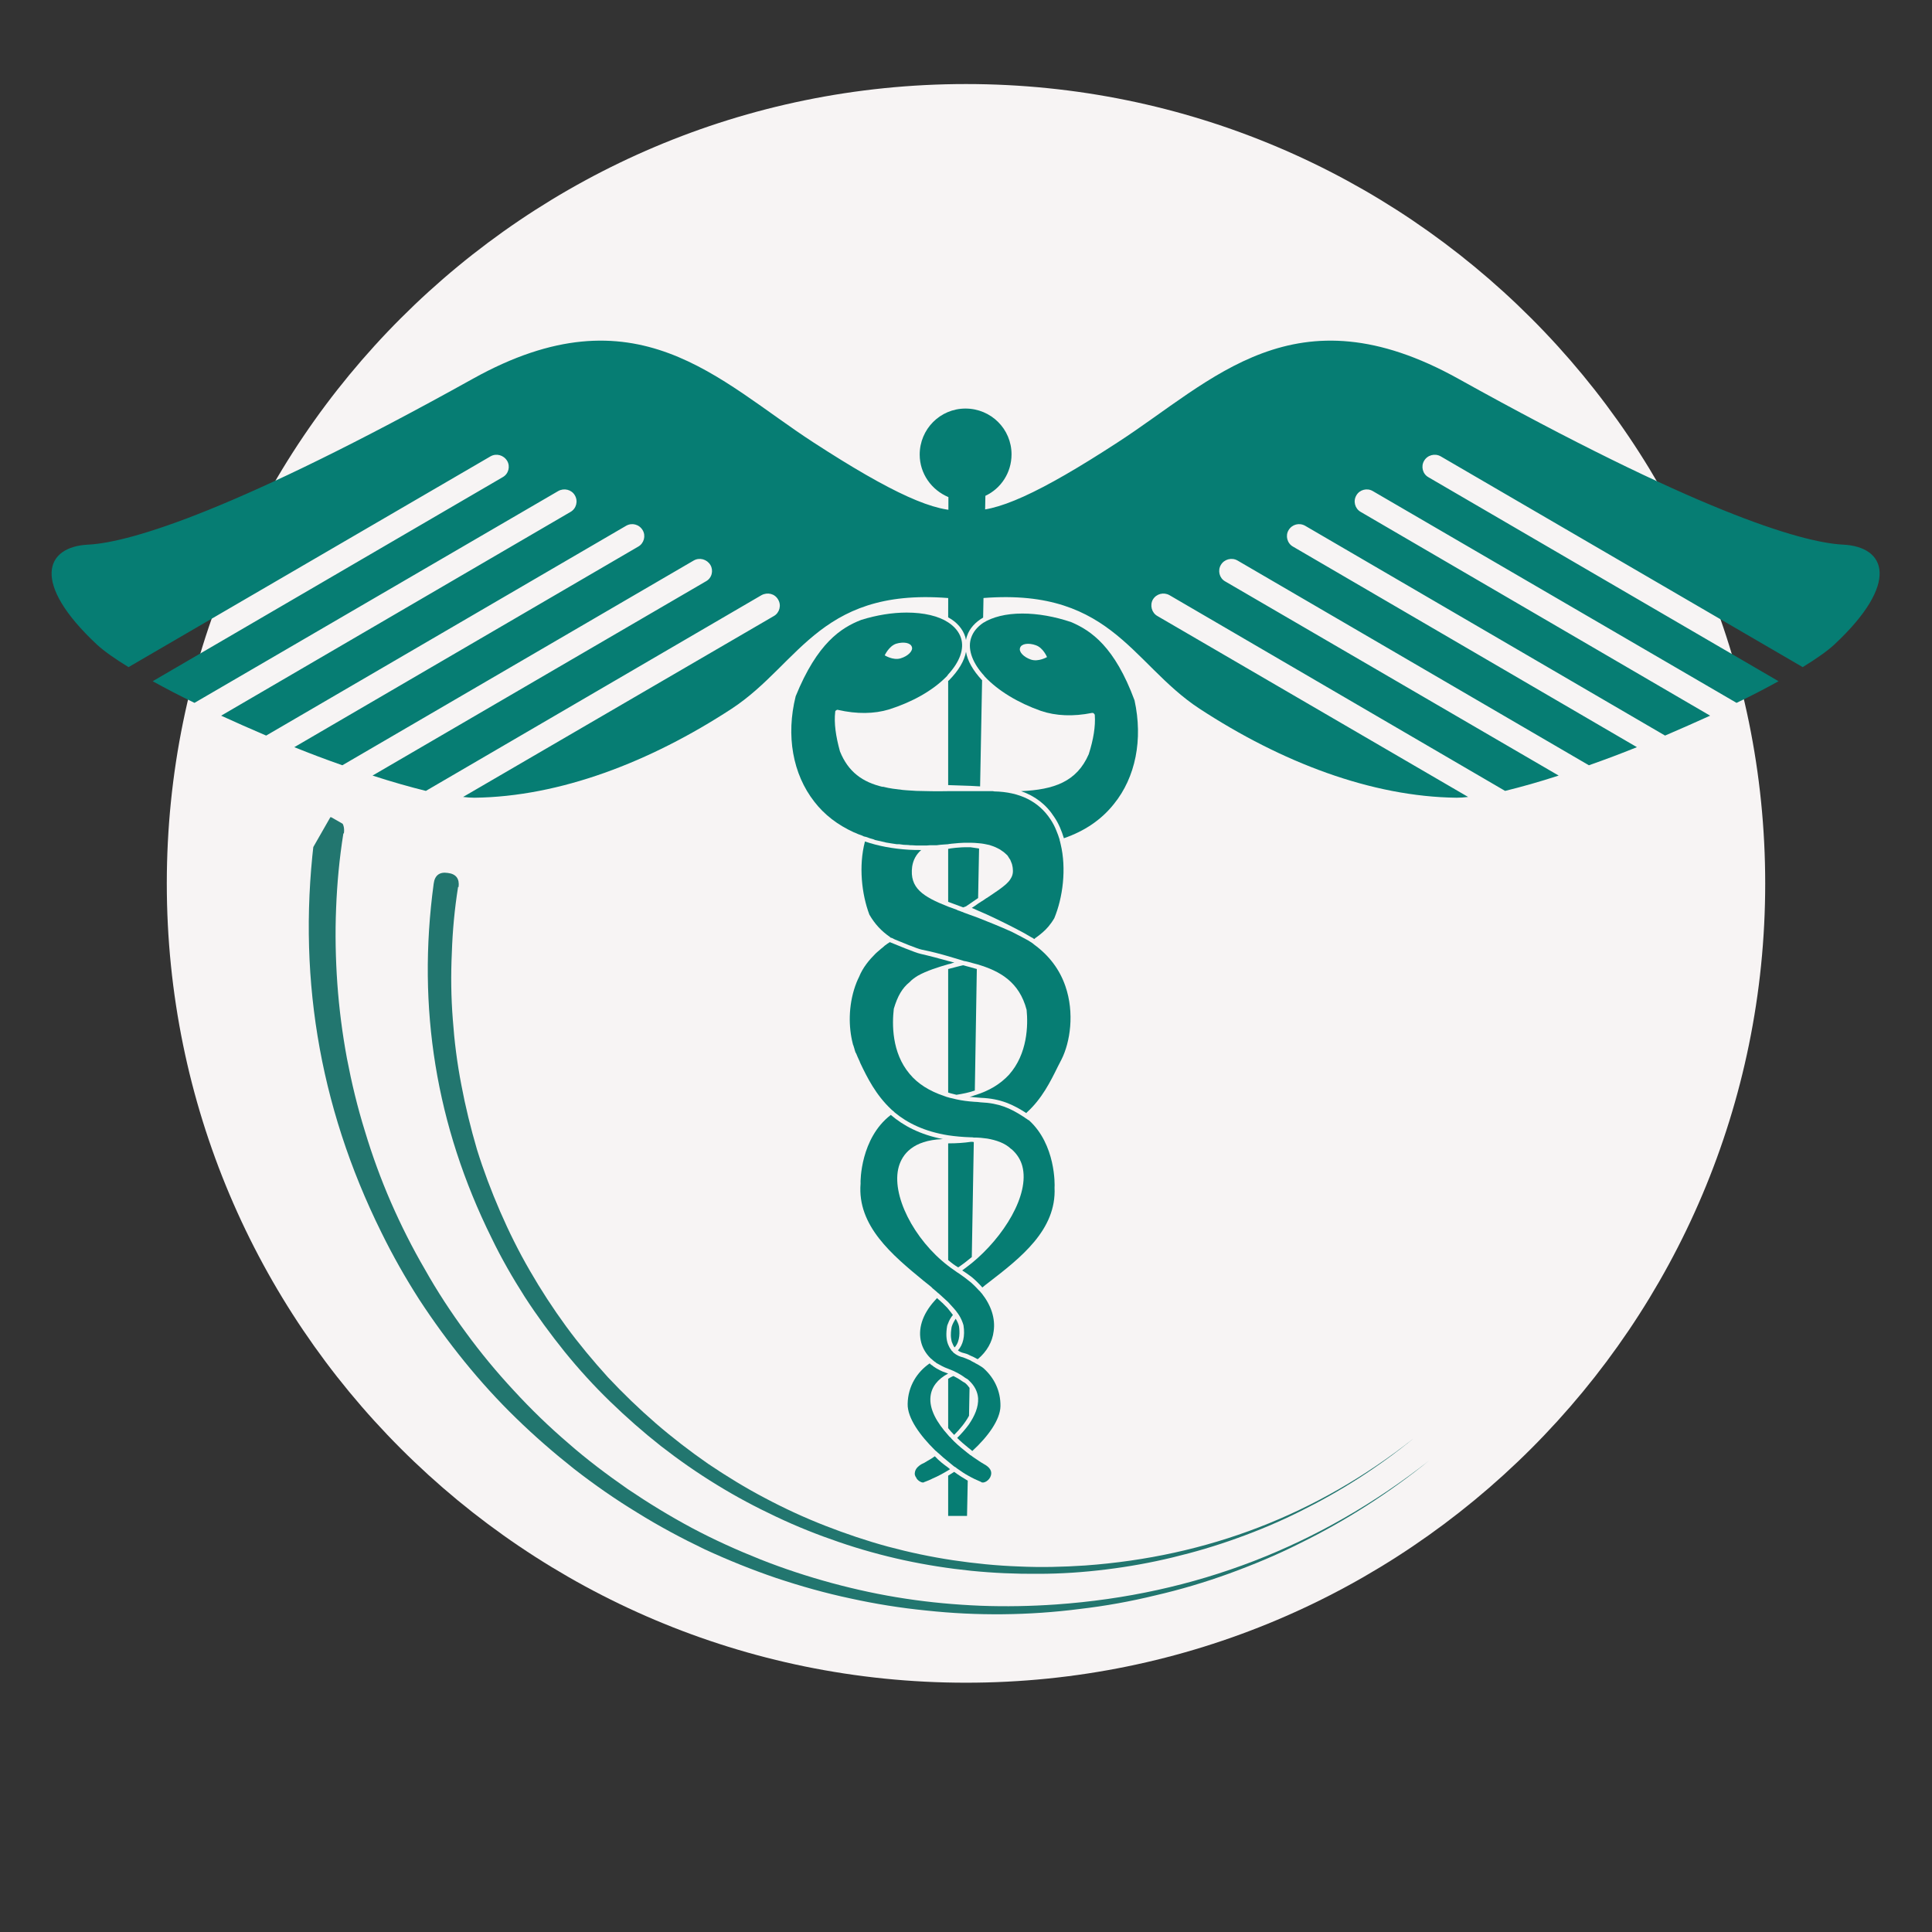 <svg xmlns="http://www.w3.org/2000/svg" xmlns:xlink="http://www.w3.org/1999/xlink" width="40" zoomAndPan="magnify" viewBox="0 0 30 30" height="40" preserveAspectRatio="xMidYMid meet" version="1.0"><rect x="0" y="0" width="30" height="30" fill="#333333" stroke="none"/><defs><clipPath id="1c4bc62f18"><path d="M 2.59 1.305 L 27.41 1.305 L 27.41 26.129 L 2.59 26.129 Z M 2.59 1.305 " clip-rule="nonzero"/></clipPath><clipPath id="9813f74c07"><path d="M 15 1.305 C 8.145 1.305 2.59 6.863 2.59 13.719 C 2.59 20.574 8.145 26.129 15 26.129 C 21.855 26.129 27.41 20.574 27.41 13.719 C 27.41 6.863 21.855 1.305 15 1.305 Z M 15 1.305 " clip-rule="nonzero"/></clipPath><clipPath id="7818a42006"><path d="M 14 22 L 16 22 L 16 23.57 L 14 23.57 Z M 14 22 " clip-rule="nonzero"/></clipPath><clipPath id="eeebe147ba"><path d="M 14 21 L 16 21 L 16 23.57 L 14 23.57 Z M 14 21 " clip-rule="nonzero"/></clipPath><clipPath id="a25c64db88"><path d="M 14 22 L 15 22 L 15 23.57 L 14 23.57 Z M 14 22 " clip-rule="nonzero"/></clipPath><clipPath id="f08e345c43"><path d="M 0.484 5 L 15 5 L 15 13 L 0.484 13 Z M 0.484 5 " clip-rule="nonzero"/></clipPath><clipPath id="a27d0c2278"><path d="M 15 5 L 29.516 5 L 29.516 13 L 15 13 Z M 15 5 " clip-rule="nonzero"/></clipPath><clipPath id="252baadee5"><path d="M 4 12 L 23 12 L 23 26 L 4 26 Z M 4 12 " clip-rule="nonzero"/></clipPath><clipPath id="5760c6f716"><path d="M 18.59 29.027 L 1.406 19.203 L 5.133 12.684 L 22.316 22.512 Z M 18.59 29.027 " clip-rule="nonzero"/></clipPath><clipPath id="9e126960ef"><path d="M 18.59 29.027 L 1.406 19.203 L 5.133 12.684 L 22.316 22.512 Z M 18.59 29.027 " clip-rule="nonzero"/></clipPath><clipPath id="3f44818846"><path d="M 6 13 L 22 13 L 22 25 L 6 25 Z M 6 13 " clip-rule="nonzero"/></clipPath><clipPath id="8175b086e0"><path d="M 18.781 27.93 L 3.375 19.121 L 6.766 13.195 L 22.168 22.004 Z M 18.781 27.93 " clip-rule="nonzero"/></clipPath><clipPath id="952d02b041"><path d="M 18.781 27.93 L 3.375 19.121 L 6.766 13.195 L 22.168 22.004 Z M 18.781 27.93 " clip-rule="nonzero"/></clipPath></defs><g clip-path="url(#1c4bc62f18)"><g clip-path="url(#9813f74c07)"><path fill="#f7f4f4" d="M 2.59 1.305 L 27.41 1.305 L 27.41 26.129 L 2.59 26.129 Z M 2.59 1.305 " fill-opacity="1" fill-rule="nonzero"/></g></g><path fill="#067d73" d="M 14.723 10.574 L 14.723 12.191 C 14.844 12.195 14.961 12.199 15.074 12.203 C 15.121 12.207 15.172 12.207 15.219 12.211 L 15.25 10.562 L 15.242 10.555 C 15.109 10.41 15.023 10.262 15 10.121 C 14.973 10.266 14.883 10.414 14.738 10.562 L 14.723 10.574 " fill-opacity="1" fill-rule="nonzero"/><path fill="#067d73" d="M 14.723 22.176 C 14.75 22.211 14.781 22.246 14.816 22.281 C 14.91 22.188 14.992 22.086 15.047 21.984 L 15.055 21.551 C 15.035 21.523 15.012 21.496 14.984 21.473 C 14.973 21.469 14.965 21.461 14.949 21.453 C 14.918 21.43 14.867 21.398 14.805 21.367 C 14.773 21.379 14.746 21.395 14.723 21.41 L 14.723 22.176 " fill-opacity="1" fill-rule="nonzero"/><g clip-path="url(#7818a42006)"><path fill="#067d73" d="M 14.723 22.914 L 14.723 23.539 L 15.016 23.539 L 15.027 22.992 C 14.961 22.953 14.891 22.91 14.816 22.855 C 14.785 22.875 14.754 22.895 14.723 22.914 " fill-opacity="1" fill-rule="nonzero"/></g><path fill="#067d73" d="M 14.723 14.004 C 14.793 14.031 14.871 14.059 14.957 14.09 C 14.973 14.086 14.984 14.078 15 14.074 C 15.07 14.027 15.133 13.984 15.188 13.945 L 15.203 13.176 C 15.188 13.172 15.172 13.172 15.152 13.168 C 15.152 13.168 15.121 13.164 15.07 13.156 L 15.051 13.156 C 14.887 13.152 14.754 13.176 14.75 13.176 C 14.742 13.18 14.734 13.18 14.723 13.18 L 14.723 14.004 " fill-opacity="1" fill-rule="nonzero"/><path fill="#067d73" d="M 14.852 17 C 14.953 16.984 15.047 16.965 15.137 16.934 L 15.168 15.047 C 15.102 15.027 15.027 15.008 14.953 14.988 C 14.926 14.996 14.836 15.016 14.723 15.047 L 14.723 16.965 C 14.766 16.98 14.809 16.988 14.852 17 " fill-opacity="1" fill-rule="nonzero"/><path fill="#067d73" d="M 14.988 9.887 C 14.992 9.902 14.996 9.922 15 9.938 C 15.004 9.914 15.008 9.895 15.016 9.875 C 15.055 9.758 15.145 9.66 15.266 9.59 L 15.301 7.699 C 15.543 7.586 15.707 7.34 15.707 7.055 C 15.707 6.66 15.387 6.344 14.992 6.344 C 14.598 6.344 14.281 6.664 14.281 7.059 C 14.281 7.355 14.465 7.609 14.727 7.719 L 14.723 9.586 C 14.859 9.66 14.949 9.766 14.988 9.887 " fill-opacity="1" fill-rule="nonzero"/><path fill="#067d73" d="M 15.121 17.734 C 15.109 17.73 15.094 17.73 15.078 17.73 C 14.973 17.746 14.855 17.754 14.734 17.754 L 14.723 17.754 L 14.723 19.566 C 14.773 19.609 14.824 19.648 14.879 19.68 C 14.949 19.633 15.02 19.578 15.09 19.52 L 15.121 17.734 " fill-opacity="1" fill-rule="nonzero"/><path fill="#067d73" d="M 14.891 20.594 C 14.883 20.555 14.863 20.516 14.84 20.477 C 14.812 20.52 14.789 20.562 14.777 20.605 C 14.77 20.648 14.758 20.719 14.77 20.789 C 14.773 20.812 14.777 20.836 14.789 20.859 C 14.797 20.879 14.805 20.898 14.816 20.914 L 14.824 20.922 C 14.914 20.824 14.902 20.668 14.891 20.594 " fill-opacity="1" fill-rule="nonzero"/><path fill="#067d73" d="M 15.285 21.258 L 15.277 21.25 C 15.254 21.23 15.223 21.211 15.188 21.191 C 15.176 21.184 15.164 21.176 15.152 21.172 C 15.141 21.164 15.129 21.156 15.117 21.152 C 15.098 21.141 15.078 21.133 15.062 21.121 C 15.016 21.102 14.98 21.086 14.957 21.078 C 14.902 21.066 14.855 21.043 14.816 21.012 C 14.809 21.008 14.801 21 14.793 20.988 C 14.785 20.98 14.773 20.973 14.77 20.961 C 14.75 20.938 14.734 20.906 14.723 20.879 C 14.691 20.801 14.688 20.703 14.707 20.59 C 14.711 20.578 14.715 20.562 14.723 20.547 C 14.738 20.504 14.762 20.461 14.797 20.418 C 14.789 20.41 14.781 20.398 14.773 20.387 C 14.758 20.367 14.742 20.348 14.723 20.324 L 14.707 20.305 C 14.695 20.293 14.684 20.281 14.672 20.27 C 14.664 20.262 14.656 20.254 14.648 20.246 L 14.641 20.238 C 14.625 20.227 14.617 20.215 14.602 20.203 L 14.594 20.195 C 14.586 20.188 14.574 20.18 14.566 20.172 L 14.551 20.156 L 14.508 20.203 C 14.32 20.414 14.25 20.641 14.305 20.848 C 14.328 20.934 14.375 21.016 14.445 21.086 C 14.453 21.094 14.461 21.102 14.473 21.109 L 14.484 21.121 L 14.5 21.133 C 14.508 21.141 14.516 21.148 14.527 21.152 L 14.539 21.164 C 14.566 21.18 14.594 21.195 14.625 21.211 C 14.656 21.227 14.688 21.242 14.723 21.254 C 14.754 21.266 14.781 21.277 14.809 21.289 C 14.82 21.297 14.836 21.301 14.848 21.309 C 14.863 21.316 14.879 21.324 14.891 21.332 C 14.934 21.355 14.965 21.379 14.988 21.395 C 15.004 21.402 15.016 21.414 15.02 21.414 L 15.027 21.418 L 15.055 21.445 C 15.133 21.52 15.18 21.609 15.188 21.711 C 15.195 21.848 15.137 21.984 15.043 22.121 C 14.992 22.191 14.93 22.262 14.863 22.328 C 14.918 22.383 14.977 22.434 15.035 22.48 C 15.059 22.496 15.078 22.516 15.098 22.531 C 15.34 22.309 15.531 22.047 15.535 21.836 C 15.539 21.594 15.434 21.395 15.285 21.258 " fill-opacity="1" fill-rule="nonzero"/><path fill="#067d73" d="M 15.977 17.395 L 15.969 17.391 L 15.965 17.391 C 15.957 17.383 15.949 17.379 15.938 17.371 C 15.93 17.367 15.918 17.359 15.91 17.352 C 15.898 17.344 15.891 17.34 15.879 17.332 C 15.691 17.211 15.516 17.129 15.227 17.117 C 15.195 17.113 15.164 17.109 15.133 17.109 C 15.031 17.102 14.938 17.09 14.848 17.07 C 14.812 17.062 14.781 17.055 14.75 17.047 C 14.738 17.043 14.73 17.043 14.723 17.039 C 14.699 17.035 14.676 17.023 14.652 17.016 C 14.434 16.941 14.254 16.832 14.125 16.676 C 13.844 16.344 13.852 15.898 13.879 15.664 C 13.938 15.465 14.012 15.34 14.125 15.25 C 14.156 15.215 14.199 15.184 14.25 15.152 C 14.387 15.074 14.574 15.016 14.723 14.973 C 14.75 14.969 14.773 14.961 14.793 14.953 L 14.816 14.949 L 14.812 14.945 C 14.785 14.938 14.754 14.93 14.723 14.922 C 14.598 14.887 14.438 14.844 14.297 14.812 C 14.207 14.793 13.895 14.66 13.816 14.629 L 13.812 14.633 C 13.797 14.641 13.77 14.66 13.738 14.684 C 13.723 14.699 13.703 14.715 13.684 14.73 C 13.664 14.746 13.645 14.762 13.629 14.777 C 13.617 14.789 13.605 14.797 13.594 14.809 C 13.5 14.902 13.398 15.023 13.34 15.168 C 13.328 15.195 13.312 15.223 13.301 15.254 C 13.18 15.559 13.172 15.891 13.23 16.156 C 13.234 16.18 13.242 16.199 13.246 16.223 L 13.25 16.23 C 13.254 16.246 13.262 16.266 13.266 16.281 L 13.27 16.297 C 13.273 16.312 13.281 16.328 13.285 16.344 L 13.293 16.355 C 13.301 16.375 13.309 16.395 13.316 16.41 L 13.348 16.48 C 13.352 16.492 13.355 16.5 13.359 16.508 C 13.465 16.73 13.598 17 13.84 17.227 C 13.848 17.234 13.855 17.242 13.867 17.25 C 13.875 17.258 13.883 17.262 13.891 17.273 C 14.09 17.438 14.355 17.57 14.723 17.629 C 14.832 17.645 14.949 17.656 15.078 17.66 L 15.082 17.66 C 15.094 17.66 15.109 17.66 15.121 17.664 C 15.156 17.664 15.191 17.664 15.23 17.668 C 15.266 17.672 15.297 17.676 15.332 17.68 C 15.461 17.703 15.602 17.746 15.699 17.84 L 15.707 17.844 C 15.801 17.926 15.852 18.02 15.875 18.109 C 15.992 18.555 15.582 19.211 15.09 19.613 C 15.039 19.652 14.992 19.691 14.941 19.727 C 14.992 19.758 15.039 19.793 15.086 19.828 C 15.148 19.879 15.203 19.934 15.254 19.992 C 15.285 19.965 15.316 19.941 15.352 19.914 C 15.848 19.531 16.406 19.098 16.375 18.441 C 16.379 18.402 16.395 17.773 15.977 17.395 " fill-opacity="1" fill-rule="nonzero"/><g clip-path="url(#eeebe147ba)"><path fill="#067d73" d="M 15.285 22.738 C 15.23 22.707 15.168 22.664 15.105 22.621 C 15.094 22.613 15.086 22.605 15.074 22.598 C 15.062 22.594 15.055 22.586 15.047 22.578 L 15.035 22.57 C 14.961 22.512 14.883 22.449 14.812 22.379 L 14.789 22.355 C 14.781 22.348 14.773 22.34 14.766 22.328 C 14.75 22.316 14.734 22.301 14.723 22.285 C 14.551 22.094 14.426 21.883 14.449 21.684 C 14.465 21.539 14.555 21.418 14.723 21.328 L 14.699 21.32 C 14.676 21.312 14.656 21.305 14.637 21.297 C 14.621 21.289 14.605 21.281 14.594 21.277 L 14.582 21.27 C 14.555 21.258 14.531 21.242 14.508 21.227 C 14.496 21.219 14.484 21.211 14.477 21.203 L 14.457 21.191 L 14.438 21.172 L 14.434 21.172 C 14.246 21.301 14.098 21.52 14.094 21.801 C 14.09 22.02 14.285 22.289 14.523 22.523 L 14.547 22.543 L 14.551 22.543 L 14.551 22.547 L 14.555 22.551 L 14.578 22.57 C 14.625 22.613 14.672 22.656 14.723 22.695 C 14.75 22.719 14.781 22.742 14.809 22.766 C 14.82 22.773 14.828 22.781 14.84 22.785 C 14.848 22.793 14.859 22.801 14.871 22.809 C 14.926 22.848 14.977 22.883 15.027 22.91 C 15.102 22.953 15.168 22.984 15.227 23.008 L 15.234 23.012 C 15.273 23.043 15.367 22.988 15.387 22.91 C 15.406 22.844 15.371 22.785 15.285 22.738 " fill-opacity="1" fill-rule="nonzero"/></g><path fill="#067d73" d="M 16.008 10.242 C 15.895 10.203 15.816 10.121 15.84 10.059 C 15.859 9.996 15.969 9.977 16.086 10.02 C 16.199 10.059 16.258 10.203 16.258 10.203 C 16.258 10.203 16.125 10.281 16.008 10.242 Z M 17.297 12.484 C 17.633 12.07 17.75 11.484 17.617 10.875 C 17.309 10.043 16.945 9.793 16.633 9.66 C 16.379 9.574 16.117 9.527 15.875 9.527 C 15.617 9.527 15.41 9.582 15.266 9.672 C 15.176 9.734 15.113 9.809 15.082 9.898 C 15.023 10.062 15.086 10.262 15.25 10.457 C 15.266 10.473 15.281 10.492 15.293 10.508 C 15.5 10.727 15.809 10.914 16.164 11.039 C 16.395 11.117 16.664 11.129 16.957 11.07 C 16.969 11.07 16.977 11.07 16.984 11.078 C 16.992 11.086 17 11.094 17 11.105 C 17.012 11.277 16.98 11.48 16.906 11.711 C 16.719 12.141 16.363 12.262 15.855 12.285 C 16.07 12.359 16.246 12.492 16.371 12.688 C 16.438 12.785 16.484 12.898 16.52 13.016 C 16.84 12.906 17.102 12.73 17.297 12.484 " fill-opacity="1" fill-rule="nonzero"/><path fill="#067d73" d="M 16.059 14.668 C 16.051 14.66 16.039 14.652 16.031 14.645 C 16.02 14.637 16.008 14.629 16 14.625 C 15.988 14.617 15.98 14.613 15.969 14.605 C 15.91 14.574 15.82 14.523 15.711 14.469 C 15.52 14.383 15.34 14.312 15.184 14.25 C 15.109 14.223 15.035 14.195 14.969 14.172 L 14.953 14.164 C 14.938 14.16 14.918 14.152 14.902 14.145 C 14.883 14.141 14.867 14.133 14.852 14.125 C 14.805 14.109 14.766 14.094 14.723 14.078 C 14.328 13.922 14.121 13.789 14.164 13.457 C 14.18 13.352 14.227 13.266 14.305 13.199 L 14.309 13.199 C 14.242 13.199 14.18 13.199 14.117 13.195 C 13.867 13.18 13.637 13.137 13.43 13.066 L 13.43 13.07 C 13.332 13.445 13.379 13.883 13.5 14.203 C 13.586 14.352 13.691 14.461 13.816 14.547 L 13.828 14.559 C 13.832 14.559 13.84 14.562 13.852 14.566 C 13.859 14.57 13.875 14.578 13.891 14.586 C 14.004 14.633 14.238 14.73 14.312 14.746 C 14.449 14.773 14.602 14.812 14.723 14.848 C 14.84 14.883 14.934 14.91 14.957 14.918 L 14.965 14.922 L 14.969 14.922 C 14.992 14.926 15.016 14.93 15.043 14.938 C 15.07 14.945 15.098 14.953 15.125 14.961 C 15.141 14.965 15.156 14.969 15.172 14.973 C 15.531 15.078 15.828 15.25 15.941 15.68 C 15.965 15.918 15.957 16.363 15.668 16.688 C 15.531 16.836 15.355 16.941 15.133 17.008 C 15.109 17.016 15.082 17.027 15.055 17.031 C 15.078 17.035 15.109 17.035 15.133 17.039 C 15.168 17.043 15.199 17.043 15.23 17.047 C 15.543 17.059 15.738 17.156 15.938 17.285 L 15.941 17.277 C 16.18 17.062 16.312 16.793 16.426 16.562 C 16.445 16.523 16.465 16.484 16.484 16.449 C 16.617 16.184 16.688 15.73 16.543 15.312 C 16.453 15.051 16.289 14.836 16.059 14.668 " fill-opacity="1" fill-rule="nonzero"/><path fill="#067d73" d="M 15.223 20.059 C 15.215 20.051 15.207 20.043 15.199 20.035 C 15.164 19.996 15.125 19.957 15.082 19.918 C 15.02 19.867 14.953 19.816 14.879 19.766 L 14.871 19.762 C 14.863 19.758 14.855 19.75 14.848 19.746 C 14.836 19.738 14.824 19.73 14.816 19.723 C 14.785 19.703 14.754 19.68 14.723 19.656 C 14.188 19.246 13.832 18.547 13.957 18.113 C 14.012 17.926 14.172 17.707 14.633 17.688 L 14.641 17.688 C 14.285 17.617 14.027 17.48 13.832 17.312 L 13.828 17.316 C 13.363 17.676 13.359 18.34 13.363 18.379 C 13.309 19.035 13.855 19.488 14.34 19.887 C 14.379 19.918 14.422 19.953 14.461 19.984 C 14.469 19.992 14.477 20 14.484 20.008 C 14.496 20.016 14.504 20.023 14.512 20.031 C 14.531 20.047 14.555 20.066 14.57 20.082 L 14.574 20.082 L 14.586 20.094 C 14.613 20.117 14.668 20.168 14.723 20.219 C 14.734 20.23 14.746 20.246 14.758 20.258 C 14.789 20.293 14.82 20.324 14.844 20.355 C 14.852 20.367 14.859 20.375 14.867 20.387 L 14.879 20.402 L 14.879 20.406 L 14.887 20.414 C 14.922 20.469 14.945 20.523 14.961 20.578 C 14.988 20.75 14.953 20.883 14.875 20.969 C 14.898 20.988 14.934 21.004 14.973 21.012 C 14.992 21.016 15.027 21.027 15.062 21.047 C 15.098 21.062 15.141 21.082 15.18 21.105 L 15.191 21.098 C 15.32 20.988 15.41 20.84 15.43 20.668 C 15.457 20.473 15.391 20.27 15.246 20.086 C 15.238 20.078 15.23 20.07 15.223 20.059 " fill-opacity="1" fill-rule="nonzero"/><g clip-path="url(#a25c64db88)"><path fill="#067d73" d="M 14.754 22.812 L 14.746 22.809 C 14.738 22.801 14.73 22.797 14.723 22.789 C 14.652 22.738 14.586 22.688 14.516 22.613 C 14.477 22.641 14.434 22.668 14.391 22.691 C 14.367 22.707 14.34 22.723 14.312 22.734 C 14.25 22.77 14.215 22.812 14.207 22.859 C 14.203 22.875 14.203 22.891 14.207 22.906 C 14.211 22.914 14.215 22.926 14.219 22.934 L 14.223 22.938 L 14.234 22.957 L 14.234 22.961 C 14.262 22.996 14.301 23.02 14.332 23.02 L 14.34 23.02 L 14.355 23.012 L 14.367 23.008 C 14.398 22.996 14.441 22.98 14.484 22.957 C 14.559 22.926 14.645 22.879 14.723 22.832 C 14.734 22.824 14.742 22.82 14.754 22.812 " fill-opacity="1" fill-rule="nonzero"/></g><path fill="#067d73" d="M 13.914 9.996 C 14.031 9.961 14.141 9.98 14.16 10.047 C 14.18 10.105 14.102 10.188 13.984 10.223 C 13.867 10.258 13.738 10.176 13.738 10.176 C 13.738 10.176 13.801 10.035 13.914 9.996 Z M 16.453 13.035 C 16.438 12.988 16.422 12.941 16.402 12.895 C 16.379 12.836 16.348 12.777 16.312 12.723 C 16.129 12.445 15.836 12.297 15.438 12.289 L 15.418 12.285 C 15.398 12.285 15.383 12.285 15.363 12.285 C 15.316 12.285 15.266 12.285 15.219 12.285 C 15.098 12.285 14.977 12.285 14.859 12.285 C 14.812 12.285 14.77 12.285 14.723 12.285 C 14.551 12.289 14.383 12.285 14.23 12.281 C 14.188 12.277 14.145 12.277 14.102 12.273 C 14.074 12.27 14.047 12.27 14.016 12.266 C 13.91 12.254 13.812 12.242 13.723 12.219 L 13.711 12.215 L 13.707 12.219 C 13.395 12.145 13.172 11.988 13.043 11.668 C 12.977 11.43 12.949 11.227 12.969 11.055 C 12.969 11.043 12.973 11.035 12.984 11.031 C 12.992 11.023 13 11.02 13.012 11.023 C 13.305 11.09 13.574 11.086 13.805 11.016 C 14.164 10.902 14.477 10.727 14.691 10.512 C 14.703 10.5 14.715 10.488 14.723 10.473 C 14.902 10.277 14.977 10.078 14.922 9.906 C 14.891 9.812 14.824 9.73 14.723 9.664 C 14.574 9.566 14.348 9.512 14.078 9.512 C 13.855 9.512 13.613 9.551 13.375 9.625 C 13.062 9.746 12.691 9.984 12.355 10.812 C 12.203 11.422 12.309 12.02 12.645 12.449 C 12.801 12.652 13.008 12.809 13.254 12.922 L 13.262 12.926 L 13.266 12.926 C 13.305 12.945 13.344 12.961 13.383 12.973 C 13.395 12.977 13.402 12.984 13.414 12.988 C 13.426 12.992 13.438 12.992 13.449 12.996 C 13.488 13.012 13.527 13.023 13.57 13.035 L 13.586 13.043 C 13.637 13.055 13.691 13.066 13.742 13.078 L 13.754 13.082 C 13.809 13.09 13.867 13.102 13.926 13.109 C 13.938 13.109 13.953 13.109 13.965 13.109 C 14.008 13.117 14.055 13.121 14.102 13.121 C 14.121 13.125 14.145 13.125 14.164 13.125 C 14.203 13.129 14.242 13.129 14.281 13.129 C 14.305 13.129 14.328 13.129 14.352 13.129 C 14.379 13.129 14.406 13.129 14.438 13.125 C 14.453 13.125 14.469 13.125 14.484 13.125 C 14.504 13.125 14.523 13.125 14.543 13.125 C 14.562 13.121 14.586 13.121 14.609 13.117 C 14.645 13.113 14.684 13.113 14.723 13.109 L 14.738 13.105 L 14.75 13.105 L 14.766 13.102 C 14.816 13.098 14.934 13.082 15.07 13.086 C 15.113 13.086 15.16 13.09 15.203 13.094 C 15.258 13.098 15.309 13.109 15.363 13.121 C 15.402 13.133 15.445 13.148 15.484 13.168 C 15.508 13.18 15.531 13.191 15.551 13.207 L 15.574 13.223 L 15.594 13.238 C 15.602 13.246 15.613 13.254 15.621 13.262 C 15.629 13.27 15.637 13.277 15.645 13.285 C 15.656 13.301 15.664 13.316 15.672 13.328 L 15.688 13.352 C 15.695 13.367 15.703 13.387 15.711 13.41 L 15.715 13.422 C 15.719 13.445 15.727 13.469 15.727 13.496 C 15.734 13.559 15.719 13.609 15.684 13.66 C 15.668 13.684 15.645 13.707 15.621 13.73 C 15.555 13.789 15.457 13.855 15.328 13.941 C 15.309 13.949 15.293 13.965 15.273 13.977 C 15.246 13.992 15.219 14.012 15.188 14.031 C 15.172 14.043 15.16 14.051 15.145 14.062 C 15.125 14.074 15.109 14.086 15.09 14.098 C 15.098 14.102 15.109 14.105 15.117 14.109 C 15.137 14.117 15.16 14.129 15.188 14.141 C 15.348 14.207 15.562 14.312 15.746 14.406 C 15.855 14.461 15.953 14.516 16.016 14.555 C 16.035 14.562 16.047 14.574 16.059 14.582 C 16.07 14.57 16.082 14.562 16.098 14.551 C 16.125 14.531 16.156 14.508 16.191 14.477 C 16.246 14.43 16.309 14.363 16.371 14.258 C 16.504 13.938 16.562 13.488 16.469 13.105 C 16.465 13.094 16.465 13.082 16.461 13.07 C 16.457 13.059 16.453 13.047 16.453 13.035 " fill-opacity="1" fill-rule="nonzero"/><g clip-path="url(#f08e345c43)"><path fill="#067d73" d="M 12.633 6.871 C 11.152 5.91 9.883 4.465 7.34 5.883 C 3.703 7.906 2.043 8.422 1.371 8.457 C 0.699 8.488 0.48 9.051 1.504 10.008 C 1.613 10.109 1.785 10.23 1.996 10.359 L 7.617 7.086 C 7.707 7.035 7.82 7.066 7.875 7.156 C 7.926 7.242 7.898 7.359 7.805 7.41 L 2.371 10.578 C 2.57 10.688 2.785 10.801 3.02 10.914 L 8.668 7.625 C 8.758 7.574 8.875 7.602 8.926 7.691 C 8.98 7.781 8.949 7.898 8.859 7.949 L 3.434 11.113 C 3.656 11.215 3.895 11.32 4.133 11.422 L 9.723 8.164 C 9.812 8.113 9.926 8.141 9.98 8.234 C 10.031 8.32 10 8.438 9.91 8.488 L 4.57 11.602 C 4.82 11.703 5.07 11.797 5.316 11.883 L 10.773 8.703 C 10.863 8.652 10.977 8.684 11.031 8.773 C 11.082 8.859 11.055 8.977 10.961 9.027 L 5.785 12.043 C 6.086 12.141 6.363 12.219 6.613 12.281 L 11.824 9.242 C 11.918 9.191 12.031 9.219 12.082 9.309 C 12.137 9.398 12.105 9.516 12.016 9.566 L 7.191 12.375 C 7.254 12.383 7.316 12.387 7.367 12.387 C 8.691 12.371 10.09 11.836 11.363 11.004 C 12.445 10.293 12.746 9.055 14.914 9.305 L 14.961 7.918 C 14.551 7.98 13.836 7.652 12.633 6.871 " fill-opacity="1" fill-rule="nonzero"/></g><g clip-path="url(#a27d0c2278)"><path fill="#067d73" d="M 17.352 6.871 C 18.836 5.91 20.102 4.465 22.648 5.883 C 26.285 7.906 27.945 8.422 28.617 8.457 C 29.289 8.488 29.508 9.051 28.484 10.008 C 28.375 10.109 28.203 10.23 27.992 10.359 L 22.371 7.086 C 22.281 7.035 22.164 7.066 22.113 7.156 C 22.062 7.242 22.09 7.359 22.18 7.41 L 27.617 10.578 C 27.418 10.688 27.203 10.801 26.965 10.914 L 21.316 7.625 C 21.23 7.574 21.113 7.602 21.062 7.691 C 21.008 7.781 21.039 7.898 21.129 7.949 L 26.555 11.113 C 26.328 11.215 26.094 11.32 25.855 11.422 L 20.266 8.164 C 20.176 8.113 20.062 8.141 20.008 8.234 C 19.957 8.32 19.988 8.438 20.078 8.488 L 25.418 11.602 C 25.168 11.703 24.918 11.797 24.672 11.883 L 19.215 8.703 C 19.125 8.652 19.008 8.684 18.957 8.773 C 18.906 8.859 18.934 8.977 19.023 9.027 L 24.203 12.043 C 23.902 12.141 23.625 12.219 23.371 12.281 L 18.16 9.242 C 18.07 9.191 17.957 9.219 17.902 9.309 C 17.852 9.398 17.883 9.516 17.973 9.566 L 22.797 12.375 C 22.734 12.383 22.672 12.387 22.617 12.387 C 21.293 12.371 19.898 11.836 18.625 11.004 C 17.543 10.293 17.238 9.055 15.074 9.305 L 15.027 7.918 C 15.438 7.98 16.152 7.652 17.352 6.871 " fill-opacity="1" fill-rule="nonzero"/></g><g clip-path="url(#252baadee5)"><g clip-path="url(#5760c6f716)"><g clip-path="url(#9e126960ef)"><path fill="#22766f" d="M 5.332 12.941 C 5.27 13.328 5.234 13.715 5.219 14.105 C 5.203 14.496 5.211 14.887 5.238 15.273 C 5.266 15.664 5.316 16.051 5.387 16.434 C 5.461 16.82 5.551 17.195 5.668 17.57 C 5.781 17.945 5.914 18.309 6.07 18.668 C 6.227 19.027 6.402 19.375 6.598 19.711 C 6.789 20.051 7.004 20.379 7.234 20.691 C 7.465 21.008 7.715 21.309 7.98 21.594 C 8.242 21.879 8.523 22.152 8.82 22.406 C 9.113 22.664 9.426 22.898 9.746 23.121 C 10.07 23.34 10.402 23.543 10.746 23.727 C 11.09 23.91 11.445 24.07 11.809 24.215 C 12.172 24.359 12.543 24.48 12.918 24.582 C 13.297 24.684 13.676 24.766 14.062 24.824 C 14.449 24.883 14.836 24.918 15.227 24.934 C 15.617 24.949 16.008 24.941 16.398 24.914 C 18.559 24.762 20.488 24.016 22.191 22.68 C 21.883 22.93 21.559 23.164 21.223 23.379 C 20.887 23.594 20.543 23.789 20.184 23.965 C 19.828 24.145 19.461 24.297 19.086 24.434 C 18.711 24.57 18.328 24.684 17.941 24.773 C 17.555 24.867 17.164 24.938 16.766 24.984 C 16.371 25.035 15.973 25.062 15.574 25.066 C 15.176 25.07 14.781 25.051 14.383 25.008 C 13.988 24.969 13.594 24.906 13.203 24.82 C 12.816 24.738 12.43 24.629 12.055 24.504 C 11.676 24.375 11.309 24.227 10.945 24.059 C 10.586 23.887 10.234 23.699 9.895 23.488 C 9.555 23.281 9.23 23.055 8.914 22.809 C 8.602 22.562 8.301 22.301 8.016 22.023 C 7.73 21.746 7.461 21.449 7.211 21.141 C 6.961 20.832 6.727 20.512 6.508 20.176 C 6.293 19.84 6.098 19.496 5.922 19.137 C 4.941 17.156 4.602 15.07 4.898 12.883 C 4.922 12.734 5.004 12.672 5.148 12.691 C 5.297 12.711 5.359 12.797 5.34 12.941 Z M 5.332 12.941 " fill-opacity="1" fill-rule="nonzero"/></g></g></g><g clip-path="url(#3f44818846)"><g clip-path="url(#8175b086e0)"><g clip-path="url(#952d02b041)"><path fill="#22766f" d="M 7.113 13.773 C 7.059 14.113 7.027 14.453 7.016 14.797 C 7 15.141 7.004 15.484 7.031 15.828 C 7.055 16.168 7.098 16.508 7.164 16.848 C 7.227 17.184 7.309 17.516 7.406 17.848 C 7.508 18.176 7.629 18.496 7.766 18.812 C 7.902 19.125 8.055 19.434 8.227 19.73 C 8.398 20.027 8.586 20.316 8.789 20.594 C 8.992 20.871 9.211 21.133 9.441 21.387 C 9.676 21.637 9.922 21.875 10.184 22.102 C 10.441 22.324 10.715 22.535 10.996 22.73 C 11.281 22.922 11.574 23.102 11.879 23.262 C 12.18 23.422 12.492 23.566 12.812 23.691 C 13.133 23.816 13.457 23.926 13.789 24.016 C 14.121 24.105 14.457 24.176 14.797 24.227 C 15.133 24.277 15.477 24.312 15.82 24.324 C 16.164 24.34 16.504 24.332 16.848 24.309 C 18.75 24.172 20.449 23.52 21.945 22.34 C 21.672 22.562 21.391 22.766 21.094 22.957 C 20.801 23.145 20.496 23.316 20.18 23.473 C 19.867 23.629 19.543 23.766 19.215 23.883 C 18.883 24.004 18.547 24.102 18.207 24.184 C 17.867 24.266 17.523 24.328 17.172 24.371 C 16.824 24.414 16.477 24.438 16.125 24.438 C 15.773 24.441 15.426 24.426 15.078 24.391 C 14.727 24.355 14.383 24.301 14.039 24.227 C 13.695 24.152 13.359 24.059 13.027 23.945 C 12.695 23.832 12.371 23.703 12.051 23.551 C 11.734 23.402 11.426 23.238 11.129 23.055 C 10.828 22.871 10.543 22.672 10.266 22.457 C 9.988 22.238 9.727 22.008 9.477 21.766 C 9.223 21.52 8.988 21.262 8.766 20.988 C 8.547 20.715 8.34 20.434 8.148 20.137 C 7.961 19.844 7.785 19.539 7.633 19.223 C 6.77 17.48 6.473 15.648 6.734 13.723 C 6.75 13.594 6.824 13.535 6.953 13.555 C 7.082 13.57 7.137 13.645 7.121 13.773 Z M 7.113 13.773 " fill-opacity="1" fill-rule="nonzero"/></g></g></g></svg>